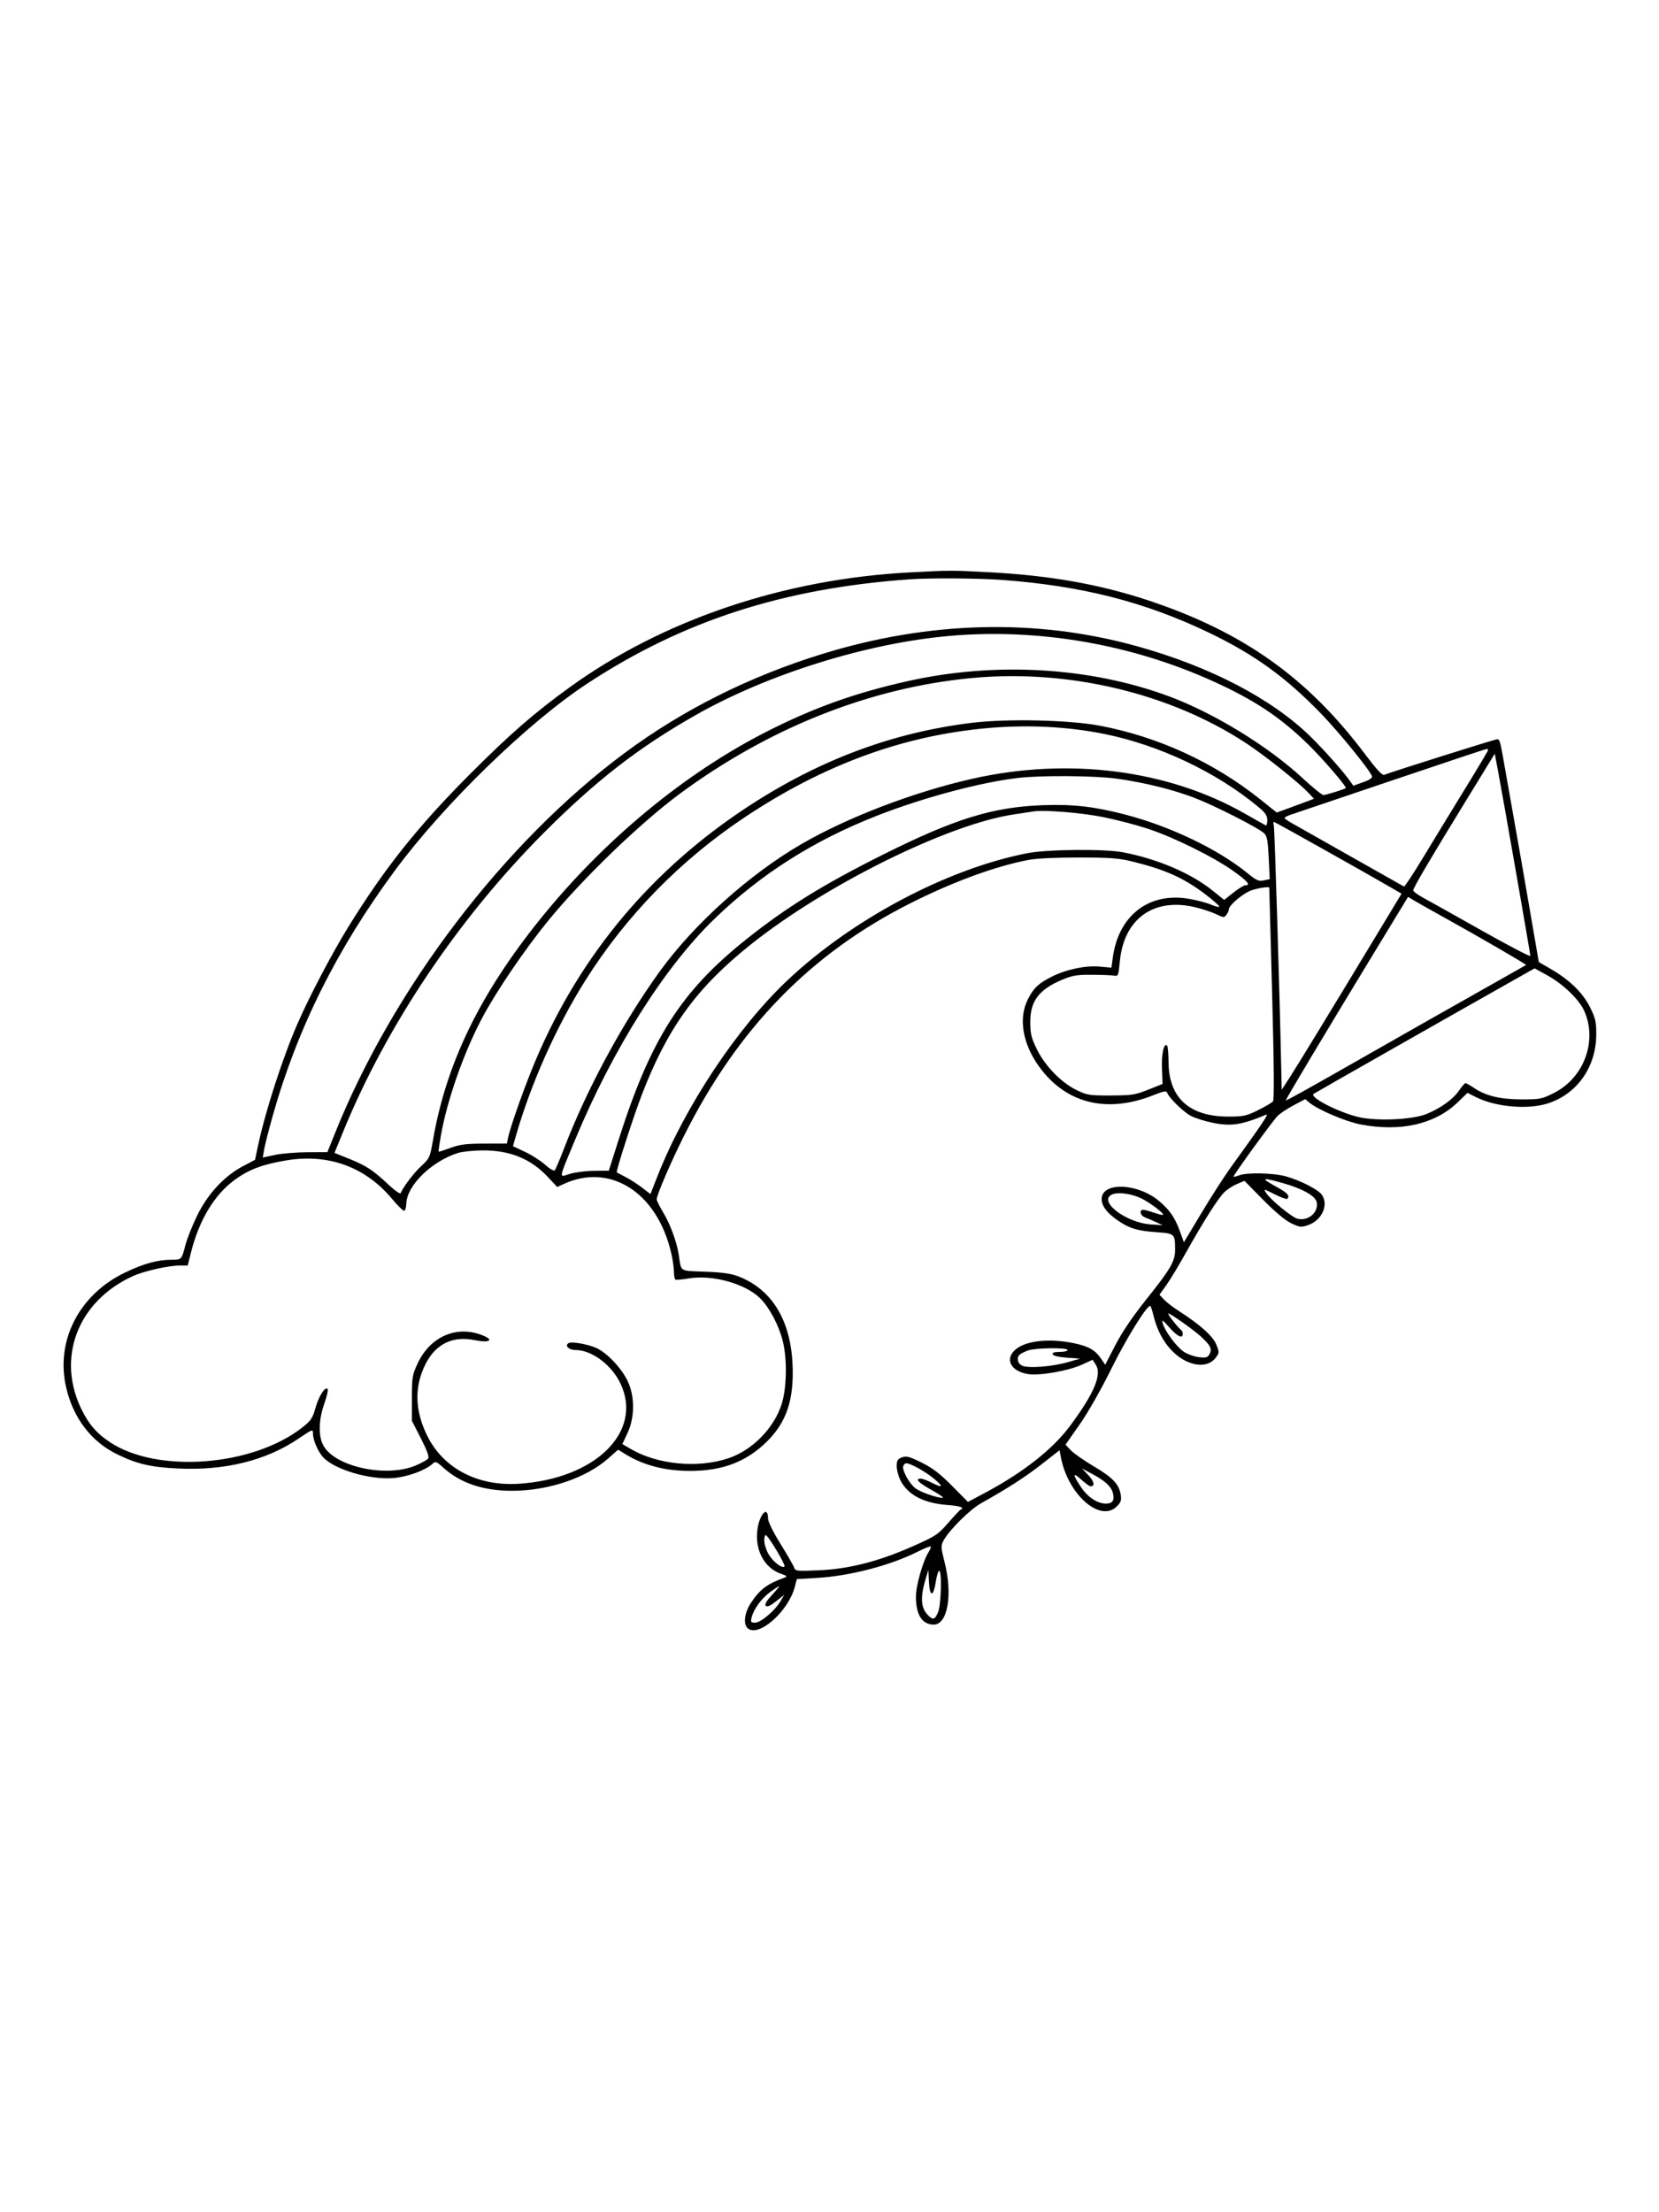 <svg xmlns="http://www.w3.org/2000/svg" width="864" height="1152" viewBox="0 0 864 1152" version="1.1">
	<path d="M 474 298.062 C 408.171 301.508, 345.161 322.796, 296.500 358.033 C 278.148 371.322, 265.668 382.192, 244.955 402.930 C 217.655 430.263, 200.259 452.115, 181.213 483 C 172.869 496.529, 161.100 518.951, 154.967 533 C 147.300 550.565, 138.282 578.375, 134.459 596.244 L 132.802 603.988 126.651 607.217 C 116.869 612.353, 108.139 621.745, 102.680 633.005 C 100.148 638.227, 97.408 645.093, 96.590 648.262 C 94.611 655.932, 94.549 656, 89.490 656 C 82.103 656, 74.930 657.962, 65.139 662.660 C 41.085 674.203, 28.757 698.380, 34.502 722.745 C 38.238 738.590, 47.561 750.752, 61 757.310 C 71.376 762.373, 78.503 764.036, 92.731 764.710 C 117.302 765.874, 138.668 760.550, 155.643 749.032 C 162.842 744.148, 163 744.095, 163 746.552 C 163 749.911, 165.583 755.915, 168.298 758.868 C 174.138 765.220, 192.314 770.643, 204.637 769.711 C 211.984 769.155, 221.378 765.778, 225.202 762.318 C 226.825 760.848, 227.257 760.999, 230.943 764.329 C 239.881 772.405, 251.864 776.391, 267 776.323 C 285.738 776.239, 305.249 769.644, 316.707 759.521 L 321.914 754.920 325.707 757.251 C 335.214 763.091, 346.371 765.970, 359.500 765.970 C 376.181 765.970, 388.582 761.254, 399.210 750.866 C 409.624 740.689, 413.583 728.895, 412.759 710.500 C 411.723 687.390, 401.998 671.517, 384.719 664.736 C 380.827 663.209, 376.383 662.570, 367.239 662.223 C 353.570 661.704, 354.878 662.536, 353.509 653.500 C 352.497 646.819, 349.111 637.567, 345.460 631.504 C 343.557 628.343, 342 625.225, 342 624.573 C 342 622.327, 349.178 605.597, 356.035 591.860 C 384.207 535.425, 422.274 496.347, 474.639 470.105 C 496.874 458.963, 518.580 451.035, 535.777 447.775 C 539.836 447.005, 550.228 446.514, 562 446.535 C 578.797 446.566, 582.747 446.882, 590.500 448.817 C 607.125 452.966, 616.652 457.286, 627.750 465.709 C 631.737 468.736, 635 471.598, 635 472.070 C 635 472.543, 633.038 472.088, 630.639 471.060 C 628.240 470.031, 622.905 468.646, 618.784 467.981 C 598.096 464.644, 582.495 476.855, 579.531 498.704 L 578.825 503.908 572.662 503.353 C 565.308 502.691, 555.365 504.783, 547.741 508.598 C 540.890 512.026, 538.336 514.452, 535.304 520.407 C 530.262 530.316, 532.591 543.791, 541.421 555.785 C 555.406 574.783, 576.649 579.938, 600.916 570.223 C 606.007 568.185, 607.475 567.924, 607.831 568.994 C 608.714 571.643, 616.466 579.197, 620.316 581.161 C 622.464 582.257, 627.427 583.822, 631.344 584.639 C 641.047 586.662, 646.501 585.853, 659.353 580.481 C 661.065 579.766, 657.975 584.375, 640.607 608.441 C 637.455 612.809, 630.756 623.251, 625.720 631.646 L 616.564 646.910 614.468 641.120 C 611.935 634.125, 609.278 630.249, 603.797 625.558 C 592.671 616.035, 573.750 615.308, 573.750 624.405 C 573.750 628.077, 576.574 631.774, 582.395 635.723 C 588.379 639.783, 592.417 640.973, 602.669 641.696 C 611.804 642.340, 611.960 642.492, 611.986 650.790 C 612.005 656.754, 609.676 660.783, 597.151 676.446 C 589.971 685.426, 584.423 693.606, 580.916 700.387 L 575.589 710.686 573.545 707.685 C 570.372 703.028, 567.088 701.118, 559.500 699.514 C 546.709 696.811, 534.431 698.084, 528.971 702.678 C 523.025 707.681, 526.356 714.181, 535.575 715.564 C 541.579 716.464, 556.483 713.841, 563.427 710.662 L 569.020 708.101 570.639 710.572 C 573.993 715.691, 569.966 725.376, 557.438 742.318 C 548.314 754.658, 532.938 766.769, 512.791 777.487 L 504.100 782.111 495.800 773.727 C 489.512 767.376, 485.670 764.441, 479.952 761.620 C 473.545 758.458, 471.996 758.051, 469.702 758.923 C 467.463 759.774, 467 760.562, 467 763.515 C 467 765.476, 467.896 768.836, 468.991 770.982 C 472.784 778.417, 481.064 782.759, 493.242 783.698 C 500.080 784.225, 502.611 785.117, 500.250 786.167 C 499.837 786.350, 496.937 789.446, 493.805 793.048 C 488.451 799.204, 487.330 799.941, 475.030 805.373 C 457.437 813.143, 442.061 817.048, 426.359 817.732 C 415.092 818.224, 414.175 818.126, 413.620 816.379 C 413.291 815.343, 410.092 809.781, 406.511 804.018 C 402.674 797.843, 400 792.427, 400 790.829 C 400 783.741, 395.526 788.403, 394.449 796.613 C 393.069 807.135, 398.069 816.523, 406.637 819.500 C 409.944 820.649, 410.212 820.947, 408.500 821.569 C 399.456 824.854, 395.745 827.650, 391.080 834.693 C 387.677 839.830, 386.953 845.886, 389.489 847.991 C 395.177 852.711, 410.570 839.106, 413.916 826.401 L 414.996 822.302 425.248 821.716 C 442.491 820.732, 463.716 815.211, 478.023 807.989 C 481.422 806.273, 484.418 805.084, 484.681 805.348 C 484.944 805.611, 484.478 806.878, 483.644 808.163 C 480.741 812.641, 477 825.756, 477 831.458 C 477 840.887, 480.263 846, 486.279 846 C 493.555 846, 496.253 830.396, 491.916 813.395 C 490.031 806.006, 489.974 804.951, 491.315 802.363 C 494.039 797.105, 505.015 786.137, 510.795 782.897 C 525.013 774.925, 533.878 769.214, 542.505 762.471 L 551.814 755.194 552.484 758.765 C 556.144 778.274, 572.997 793.094, 581.664 784.427 C 583.756 782.335, 584.133 781.210, 583.680 778.417 C 582.783 772.886, 579.500 769.412, 569.704 763.627 C 564.642 760.637, 559.243 756.866, 557.707 755.246 L 554.915 752.302 562.336 741.701 C 566.666 735.517, 573.526 723.451, 578.803 712.738 C 586.382 697.353, 597.061 680.059, 599.013 680.012 C 599.296 680.006, 600.079 682.324, 600.753 685.163 C 603.536 696.877, 610.652 706.174, 619.388 709.510 C 625.200 711.730, 630.371 710.764, 633.217 706.927 C 635.038 704.473, 635.049 704.162, 633.454 700.177 C 631.707 695.811, 624.941 689.747, 614 682.741 C 610.975 680.804, 607.454 678.093, 606.175 676.716 L 603.851 674.212 607.334 669.356 C 609.249 666.685, 613.710 659.325, 617.247 653 C 626.712 636.072, 634.458 623.858, 637.667 620.803 C 639.225 619.320, 642.212 617.391, 644.305 616.517 L 648.109 614.928 657.805 624.771 C 663.923 630.984, 669.310 635.485, 672.407 636.973 C 676.987 639.173, 677.584 639.236, 681.374 637.915 C 688.449 635.450, 692.065 627.393, 688.428 622.200 C 686.517 619.473, 677.527 614.842, 669.846 612.629 C 663.502 610.801, 649.556 610.458, 645.426 612.028 C 643.939 612.593, 642.579 612.913, 642.404 612.738 C 642.009 612.342, 662.266 584.410, 665.259 581.224 C 666.461 579.944, 670.211 577.429, 673.592 575.634 L 679.738 572.370 682.119 574.337 C 686.526 577.980, 700.940 584.085, 708.588 585.548 C 729.404 589.531, 747.319 585.446, 759.180 574.013 L 764.273 569.105 768.886 571.415 C 778.986 576.474, 795.644 577.915, 806 574.626 C 821.279 569.774, 831.212 555.738, 831.319 538.845 C 831.362 532.194, 830.948 530.336, 828.160 524.674 C 824.443 517.122, 817.588 510.385, 807.872 504.735 L 801.398 500.969 796.624 473.235 C 793.998 457.981, 790.801 439.650, 789.518 432.500 C 788.235 425.350, 786.008 412.750, 784.567 404.500 C 781.126 384.788, 781.181 385, 779.570 385 C 778.448 385, 725.971 401.539, 720.816 403.517 C 719.884 403.875, 716.672 400.406, 711.335 393.279 C 681.088 352.890, 647.331 328.929, 597.500 312.482 C 572.486 304.226, 546.534 299.648, 515.500 298.017 C 494.982 296.939, 495.451 296.939, 474 298.062 M 474 301.666 C 408.187 306.292, 355.847 323.179, 306 355.867 C 275.069 376.151, 231.324 418.619, 205.786 453.155 C 175.504 494.108, 154.881 535.473, 142.046 581 C 139.953 588.425, 137.930 596.363, 137.551 598.641 L 136.861 602.781 143.181 601.426 C 146.656 600.680, 154.225 600.048, 160 600.021 L 170.500 599.972 174.408 590.236 C 204.833 514.430, 262.633 438.573, 325.434 392.026 C 355.684 369.605, 390.114 352.350, 428 340.621 C 483.854 323.330, 539.696 321.932, 592.152 336.513 C 630.066 347.051, 662.136 363.726, 682.351 383.413 C 689.273 390.154, 699.727 401.917, 703.190 406.861 L 704.797 409.155 709.913 407.337 C 713.314 406.129, 714.859 405.074, 714.520 404.190 C 713.196 400.742, 697.427 381.376, 688.007 371.631 C 669.732 352.725, 653.316 340.851, 629.869 329.580 C 596.336 313.460, 563.624 305.099, 522 302.007 C 509.571 301.084, 484.780 300.908, 474 301.666 M 494.500 331.149 C 451.716 334.888, 400.017 350.990, 362.500 372.261 C 332.606 389.210, 310.308 406.504, 282.990 433.927 C 238.612 478.475, 201.182 534.267, 178.668 589.429 L 174.207 600.358 181.880 603.452 C 190.787 607.043, 194.302 609.358, 202.394 616.962 C 205.636 620.008, 208.473 621.979, 208.697 621.342 C 209.741 618.379, 215.475 610.816, 219.466 607.138 C 223.700 603.236, 223.948 602.684, 225.484 593.784 C 232.397 553.717, 249.920 517.612, 281.421 478.527 C 314.433 437.568, 356.260 402.919, 399 381.125 C 423.505 368.629, 445.386 360.796, 473 354.636 C 518.457 344.494, 567.759 347.380, 608.741 362.580 C 632.251 371.300, 660.531 388.634, 678.565 405.378 C 683.672 410.120, 688.480 414, 689.247 414 C 690.561 414, 700.080 411.059, 700.860 410.412 C 701.588 409.808, 688.767 394.929, 681.074 387.449 C 666.631 373.404, 653.405 364.607, 632.291 355.001 C 589.320 335.451, 540.994 327.085, 494.500 331.149 M 505.678 353.120 C 452.971 358.195, 400.570 379.003, 354.066 413.325 C 333.519 428.489, 303.345 457.595, 285.462 479.500 C 273.280 494.422, 258.489 516.194, 251.154 530 C 241.518 548.136, 232.808 572.969, 229.582 591.500 C 228.816 595.900, 228.291 599.607, 228.416 599.737 C 228.540 599.868, 231.310 598.982, 234.571 597.769 C 239.414 595.968, 242.648 595.558, 252.226 595.532 L 263.951 595.500 264.595 592.500 C 265.985 586.027, 273.554 564.806, 279.219 551.500 C 302.404 497.039, 339.518 452.797, 389.467 420.077 C 426.622 395.738, 464.771 381.460, 506.157 376.402 C 524.553 374.154, 556.797 374.884, 572.819 377.911 C 603.011 383.615, 632.113 396.951, 656.087 416.069 L 664.927 423.119 671.714 420.651 C 675.446 419.293, 679.807 417.676, 681.405 417.057 L 684.309 415.932 681.405 412.854 C 676.221 407.360, 658.737 393.429, 649 387.033 C 609.117 360.836, 556.021 348.272, 505.678 353.120 M 515 379.093 C 470.737 382.907, 429.094 398.121, 388 425.492 C 354.361 447.898, 326.049 476.874, 304.806 510.636 C 289.699 534.645, 276.489 564.242, 268.630 591.689 L 267.144 596.879 273.445 599.828 C 276.911 601.449, 281.624 604.472, 283.917 606.544 C 286.312 608.708, 288.441 609.926, 288.917 609.406 C 289.374 608.908, 291.560 603.775, 293.777 598 C 305.743 566.823, 324.321 532.497, 343.774 505.622 C 361.504 481.128, 390.316 455.264, 417.378 439.550 C 441.399 425.601, 475.987 412.389, 506.500 405.507 C 556.577 394.213, 608.452 400.889, 648.482 423.780 C 653.983 426.926, 658.825 429.650, 659.242 429.833 C 659.659 430.017, 660 428.802, 660 427.133 C 660 424.772, 659.025 423.284, 655.598 420.420 C 633.707 402.121, 603.457 387.820, 574.500 382.078 C 555.826 378.376, 535.290 377.345, 515 379.093 M 724.500 406.578 C 697.550 415.688, 674.038 423.635, 672.250 424.238 C 670.462 424.842, 669.003 425.598, 669.006 425.918 C 669.010 426.238, 670.472 427.334, 672.256 428.354 C 675.239 430.059, 729.656 460.812, 731.161 461.643 C 731.525 461.844, 735.969 455.144, 741.037 446.754 C 746.104 438.364, 755.819 422.434, 762.625 411.354 C 769.431 400.274, 775 390.936, 775 390.604 C 775 390.272, 774.663 390.003, 774.250 390.007 C 773.837 390.011, 751.450 397.468, 724.500 406.578 M 763.441 417 C 744.685 447.572, 736 462.340, 736 463.660 C 736 464.222, 738.362 465.964, 741.250 467.531 C 744.138 469.098, 757.862 476.779, 771.750 484.601 C 785.638 492.423, 797 498.362, 797 497.799 C 797 496.633, 782.995 416.465, 780.264 402 L 778.471 392.500 763.441 417 M 530.241 405.104 C 510.666 407.380, 480.856 415.343, 457 424.667 C 423.875 437.614, 396.364 455.051, 372.137 478.455 C 346.061 503.646, 319.218 546.154, 299.585 593.348 C 290.678 614.759, 290.937 613.141, 296.710 611.305 C 299.344 610.467, 305 609.748, 309.277 609.707 L 317.054 609.632 322.164 593.566 C 338.940 540.828, 354.679 516.174, 389.004 488.865 C 409.767 472.345, 428.897 460.516, 459.930 445.008 C 497.282 426.341, 516.996 420.252, 543.182 419.294 C 558.741 418.724, 569.937 419.998, 585.881 424.153 C 609.557 430.321, 634.342 442.197, 649.771 454.764 C 654.373 458.513, 655.566 459.035, 658.202 458.456 L 661.273 457.781 660.752 446.784 C 660.327 437.827, 659.884 435.445, 658.365 433.949 C 655.593 431.219, 632.852 419.630, 622.217 415.527 C 611.105 411.240, 596.317 407.563, 581.999 405.529 C 570.612 403.910, 542.487 403.679, 530.241 405.104 M 538 422.572 C 536.625 422.811, 532.125 423.503, 528 424.109 C 493.878 429.128, 430.024 460.700, 391 491.846 C 362.853 514.311, 347.812 535.003, 334.397 569.711 C 330.041 580.982, 320.657 610.029, 321.216 610.510 C 321.372 610.644, 323.345 611.684, 325.599 612.821 C 327.854 613.957, 331.734 616.441, 334.222 618.339 L 338.745 621.792 342.550 612.146 C 356.774 576.085, 384.006 535.102, 410.088 510.500 C 443.851 478.654, 493.100 452.527, 534.808 444.336 C 545.433 442.249, 575.176 441.965, 585 443.856 C 602.952 447.312, 620.341 454.762, 631.566 463.807 L 637.546 468.626 642.359 464.813 C 645.007 462.716, 647.809 461, 648.586 461 C 651.546 461, 649.740 458.872, 642.250 453.534 C 632.071 446.278, 611.195 435.961, 597.756 431.545 C 591.847 429.603, 581.497 426.899, 574.756 425.536 C 563.200 423.200, 543.516 421.612, 538 422.572 M 663.393 429.750 C 663.823 431.178, 666.377 514.871, 667.276 557 L 667.500 567.500 671.406 561.500 C 675.229 555.626, 691.838 528.412, 714.738 490.500 C 721.049 480.050, 727.050 470.123, 728.071 468.440 L 729.928 465.380 724.214 462.065 C 709.277 453.400, 663.970 428, 663.451 428 C 663.129 428, 663.103 428.788, 663.393 429.750 M 652.107 463.504 C 647.820 464.840, 640 471.305, 640 473.512 C 640 474.120, 639.435 475.391, 638.744 476.336 C 637.563 477.950, 637.233 477.931, 633.279 476.021 C 630.965 474.903, 626.018 473.270, 622.286 472.393 C 600.709 467.322, 585.230 478.552, 583.195 500.751 C 582.550 507.786, 582.301 508.462, 580.492 508.088 C 579.397 507.861, 574.225 507.645, 569 507.607 C 560.953 507.549, 558.558 507.933, 553.345 510.115 C 541.014 515.276, 536.470 521.332, 536.550 532.500 C 536.592 538.403, 537.140 540.596, 540.050 546.494 C 544.326 555.163, 552.641 563.702, 560.612 567.612 C 566.128 570.318, 567.257 570.498, 578.500 570.463 C 589.427 570.429, 591.169 570.159, 597.975 567.447 L 605.451 564.468 605.142 556.324 C 604.853 548.686, 606.180 542.847, 607.831 544.498 C 608.199 544.866, 608.536 548.842, 608.581 553.333 C 608.765 571.845, 619.582 581.531, 640 581.468 C 647.607 581.444, 649.208 581.089, 655.236 578.090 C 658.940 576.247, 662.423 574.196, 662.974 573.531 C 663.646 572.722, 663.495 554.190, 662.518 517.411 C 661.716 487.210, 661.046 462.387, 661.029 462.250 C 660.951 461.588, 656.037 462.278, 652.107 463.504 M 719.493 489.768 C 690.468 537.478, 669.210 573, 669.683 573 C 670.339 573, 679.898 567.718, 700.500 555.972 C 729.781 539.277, 760.860 521.649, 778 512.015 C 787.075 506.914, 794.621 502.640, 794.769 502.518 C 795.100 502.244, 770.104 487.736, 752.500 477.984 C 745.350 474.023, 738.110 469.939, 736.411 468.909 L 733.322 467.036 719.493 489.768 M 790.863 508.983 C 760.337 526.181, 684.665 569.177, 684.089 569.650 C 681.970 571.393, 696.239 578.830, 706.967 581.573 C 716.228 583.941, 735.384 583.167, 742.864 580.123 C 750.266 577.110, 756.673 572.507, 759.836 567.931 C 761.301 565.811, 762.818 564.059, 763.206 564.038 C 763.594 564.017, 765.584 565.135, 767.628 566.522 C 773.749 570.676, 781.366 572.499, 792.602 572.500 C 802.173 572.500, 803.063 572.316, 809.564 569 C 824.973 561.139, 831.969 542.023, 825.112 526.519 C 822.460 520.525, 814.090 512.452, 805.792 507.886 L 799.225 504.272 790.863 508.983 M 238.500 600.402 C 224.679 604.785, 211.873 617.360, 211.605 626.814 C 211.547 628.841, 211.012 630.500, 210.415 630.500 C 209.818 630.500, 207.045 627.755, 204.253 624.400 C 190.274 607.603, 170.892 600.570, 148.872 604.304 C 136.441 606.412, 129.483 609.071, 122.024 614.561 C 111.576 622.253, 103.672 635.451, 99.451 652.257 L 97.757 659 93.836 659 C 87.871 659, 75.125 661.854, 69.282 664.499 C 40.374 677.582, 29.077 707.378, 42.742 734.500 C 46.517 741.992, 50.417 746.445, 57.132 750.929 C 81.885 767.459, 131.775 763.635, 157.590 743.230 C 161.891 739.830, 162.830 738.431, 164.258 733.297 C 165.976 727.117, 169.253 721.927, 170.594 723.263 C 171.016 723.683, 170.278 727.058, 168.955 730.763 C 165.858 739.436, 165.700 748.111, 168.551 753 C 174.985 764.034, 201.656 769.599, 216.719 763.050 C 219.589 761.802, 222.389 760.237, 222.941 759.572 C 223.646 758.722, 222.541 755.607, 219.222 749.089 L 214.500 739.816 214.500 728.158 C 214.500 717.393, 214.723 716.017, 217.413 710.192 C 224.051 695.814, 238.090 689.832, 251.775 695.550 C 257.528 697.954, 254.599 699.409, 247.118 697.863 C 235.858 695.538, 227.006 699.804, 221.733 710.098 C 215.695 721.886, 215.948 734.368, 222.493 747.658 C 230.835 764.595, 248.680 773.990, 270 772.670 C 309.991 770.192, 335.049 745.600, 323.155 720.500 C 318.552 710.785, 308.272 703.073, 299.857 703.022 C 296.256 703, 293.938 700.775, 296.115 699.429 C 297.646 698.483, 305.941 699.920, 310.500 701.921 C 315.924 704.302, 323.440 712.162, 326.764 718.929 C 330.659 726.860, 330.677 737.984, 326.808 746.242 L 324.118 751.985 328.389 754.488 C 342.387 762.691, 363.276 764.712, 379.263 759.410 C 391.756 755.267, 403.082 743.769, 407.096 731.155 C 409.774 722.740, 410.012 707.467, 407.611 698.113 C 405.569 690.161, 400.851 681.183, 396.191 676.384 C 388.542 668.509, 371.028 663.584, 358.430 665.767 C 355.168 666.332, 352.163 666.589, 351.750 666.338 C 351.337 666.087, 350.993 664.221, 350.985 662.191 C 350.977 660.161, 350.299 655.650, 349.478 652.168 C 342.082 620.796, 317.626 605.324, 293.352 616.661 L 290.203 618.131 285.386 612.982 C 276.391 603.365, 265.546 598.956, 251.161 599.067 C 246.397 599.104, 240.700 599.705, 238.500 600.402 M 659 614.432 C 659 614.670, 661.700 616.349, 665 618.163 C 670.582 621.232, 671.916 622.751, 670.380 624.287 C 670.038 624.628, 667.092 623.561, 663.831 621.915 C 657.974 618.958, 657.922 618.951, 659.478 621.326 C 661.817 624.896, 672.837 633.921, 675.749 634.652 C 681.396 636.069, 686.996 631.106, 685.678 625.853 C 684.873 622.646, 677.995 618.837, 668.017 616.072 C 660.292 613.931, 659 613.696, 659 614.432 M 579.250 621.978 C 571.475 625.286, 586.279 636.762, 599.421 637.615 L 605.500 638.009 602 636.392 C 600.075 635.503, 597.487 634.387, 596.250 633.912 C 593.807 632.975, 593.141 630, 595.374 630 C 596.130 630, 598.675 630.680, 601.030 631.511 C 603.385 632.342, 605.490 632.843, 605.707 632.626 C 606.385 631.948, 599.147 626.428, 594.608 624.161 C 589.539 621.629, 582.441 620.620, 579.250 621.978 M 610.989 687.986 C 612.725 690.178, 614.563 692.230, 615.073 692.545 C 615.583 692.860, 616 693.766, 616 694.559 C 616 697.323, 613.125 695.966, 608.995 691.250 C 605.653 687.434, 604.966 686.992, 605.504 689 C 606.590 693.058, 612.676 701.315, 616.464 703.872 C 618.397 705.176, 621.964 706.467, 624.391 706.741 C 628.146 707.164, 628.971 706.923, 629.936 705.119 C 631.367 702.446, 630.358 700.459, 625.207 695.806 C 621.182 692.170, 609.601 684, 608.471 684 C 608.119 684, 609.253 685.794, 610.989 687.986 M 535.500 703.213 C 533.850 703.794, 531.938 704.713, 531.250 705.257 C 529.300 706.799, 529.779 709.811, 532.178 711.095 C 535.104 712.661, 547.785 711.738, 556.048 709.358 L 562.500 707.500 555.578 707 C 551.312 706.692, 548.499 706.020, 548.245 705.250 C 547.961 704.387, 549.097 704, 551.917 704 C 554.163 704, 556 703.550, 556 703 C 556 701.668, 539.401 701.841, 535.500 703.213 M 470.399 763.403 C 469.640 765.381, 473.434 772.410, 476.610 774.908 C 479.220 776.961, 487.826 780.013, 490.932 779.987 C 491.794 779.980, 489.238 778.164, 485.250 775.953 C 478.281 772.088, 476.278 770, 479.540 770 C 480.387 770, 482.844 770.900, 485 772 C 491.131 775.128, 491.659 774.365, 486.381 770.003 C 481.779 766.200, 474.221 762, 471.980 762 C 471.406 762, 470.695 762.631, 470.399 763.403 M 566.862 768.270 C 569.911 771.495, 570.384 774, 567.944 774 C 567.428 774, 565.195 772.364, 562.983 770.365 C 558.480 766.298, 558.542 767.851, 563.154 774.660 C 566.561 779.689, 571.620 783, 575.899 783 C 579.461 783, 580.553 781.338, 579.567 777.413 C 578.736 774.099, 575.469 771.104, 568.812 767.549 L 563.500 764.713 566.862 768.270 M 398.016 802.191 C 398.025 804.011, 399.038 807.230, 400.266 809.345 C 402.533 813.247, 407.367 816.966, 408.587 815.746 C 409.270 815.064, 400.658 800.525, 398.944 799.466 C 398.424 799.144, 398.007 800.366, 398.016 802.191 M 482.264 821.554 C 479.235 831.490, 479.459 836.969, 483.051 840.825 C 485.833 843.811, 486.865 843.568, 488.551 839.532 C 490.149 835.708, 490.611 818, 489.114 818 C 488.626 818, 487.838 820.552, 487.364 823.670 C 486.141 831.696, 484.177 831.777, 483.799 823.817 L 483.500 817.500 482.264 821.554 M 401.169 828.992 C 396.661 832.258, 392.504 837.930, 391.452 842.250 C 390.859 844.688, 391.063 845, 393.251 845 C 396.178 845, 403.634 838.712, 406.450 833.869 L 408.399 830.516 404.135 833.893 C 401.178 836.235, 399.551 836.951, 398.829 836.229 C 398.106 835.506, 399.084 833.779, 402.021 830.593 C 404.349 828.067, 406.040 826, 405.777 826 C 405.515 826, 403.441 827.347, 401.169 828.992" stroke="none" fill="black" fill-rule="evenodd"/>
</svg>